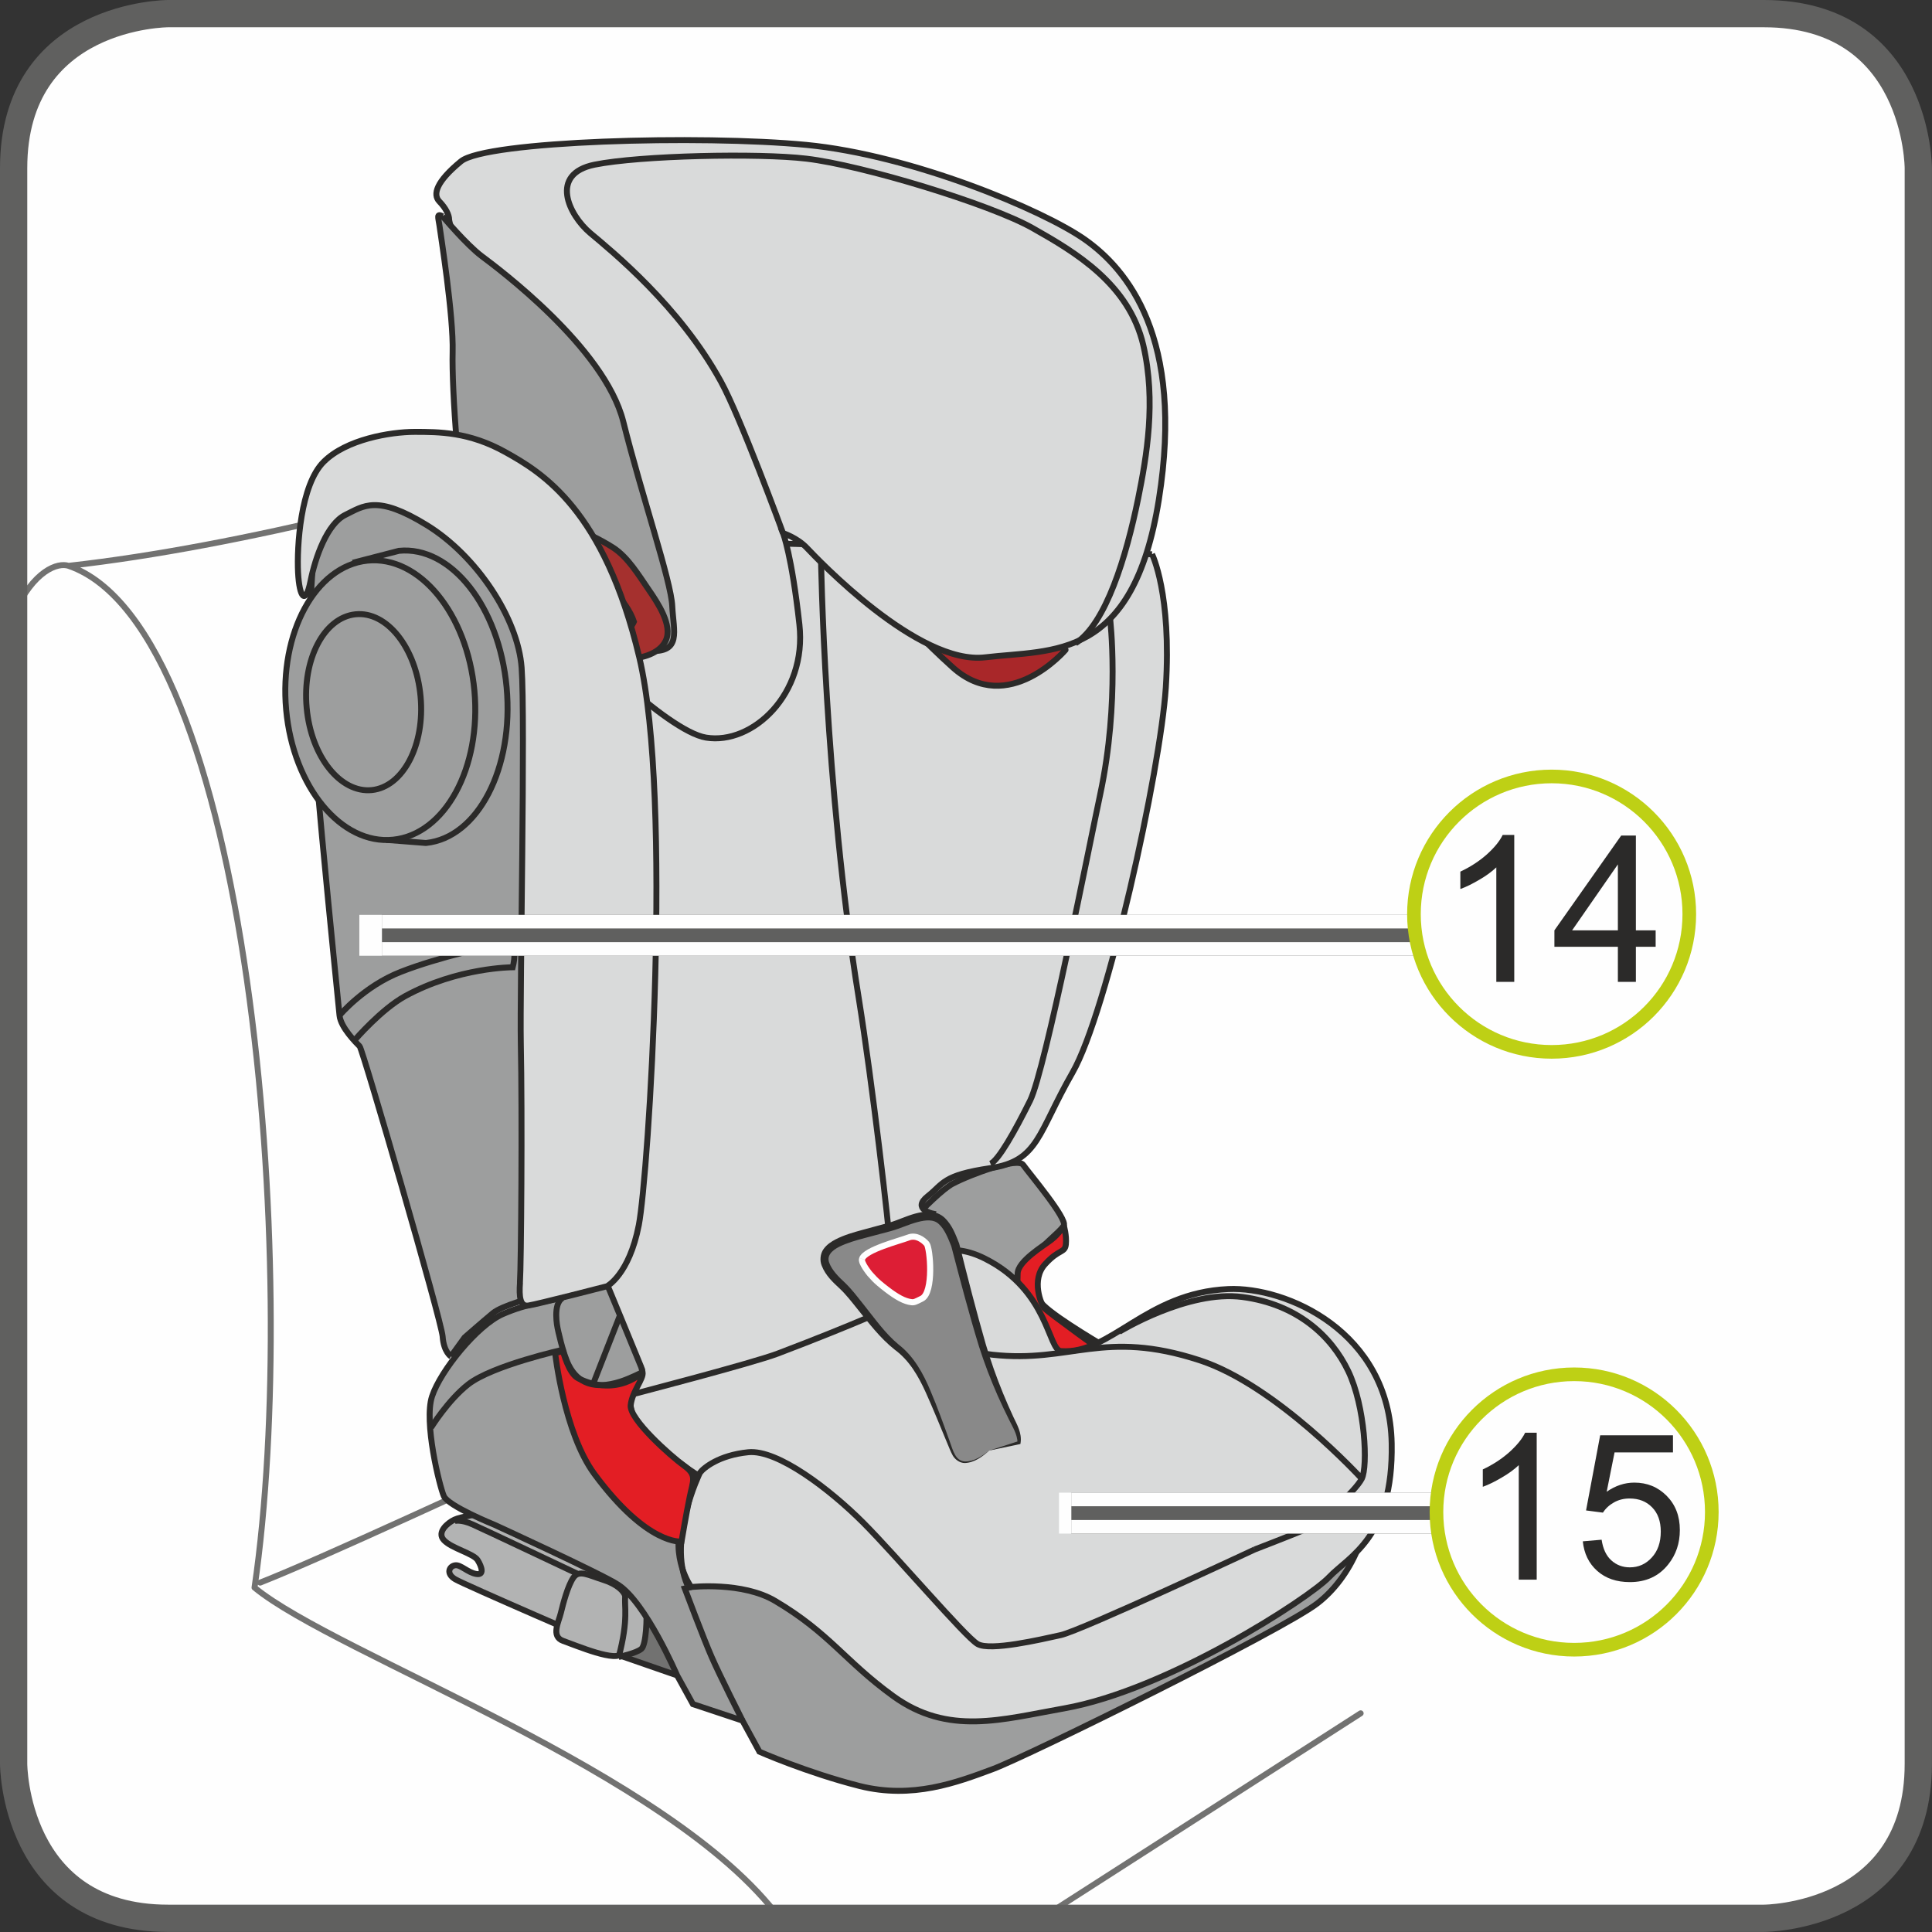 <?xml version="1.0" encoding="UTF-8"?>
<!DOCTYPE svg PUBLIC "-//W3C//DTD SVG 1.1//EN" "http://www.w3.org/Graphics/SVG/1.1/DTD/svg11.dtd">
<!-- Creator: CorelDRAW 2017 -->
<svg xmlns="http://www.w3.org/2000/svg" xml:space="preserve" width="25mm" height="25mm" version="1.1" style="shape-rendering:geometricPrecision; text-rendering:geometricPrecision; image-rendering:optimizeQuality; fill-rule:evenodd; clip-rule:evenodd"
viewBox="0 0 308.94 308.94"
 xmlns:xlink="http://www.w3.org/1999/xlink">
 <rect x="0" y="0" width="308.94" height="308.94" fill="#333333" stroke="none"/>
 <defs>
  <style type="text/css">
   <![CDATA[
    .str4 {stroke:#FEFEFE;stroke-width:0.98;stroke-miterlimit:4}
    .str8 {stroke:#FEFEFE;stroke-width:6.54;stroke-miterlimit:4}
    .str5 {stroke:#60605F;stroke-width:4.36;stroke-miterlimit:4}
    .str9 {stroke:#BED015;stroke-width:2.18;stroke-miterlimit:2.613}
    .str1 {stroke:#2B2A29;stroke-width:0.95;stroke-miterlimit:10}
    .str2 {stroke:#2B2A29;stroke-width:0.95;stroke-miterlimit:4}
    .str6 {stroke:#60605F;stroke-width:6.54;stroke-linejoin:bevel;stroke-miterlimit:4}
    .str7 {stroke:#FEFEFE;stroke-width:2.17;stroke-linejoin:bevel;stroke-miterlimit:4}
    .str0 {stroke:#727271;stroke-width:0.95;stroke-linecap:round;stroke-linejoin:round;stroke-miterlimit:4}
    .str3 {stroke:#2B2A29;stroke-width:0.95;stroke-linecap:round;stroke-linejoin:round;stroke-miterlimit:4}
    .fil1 {fill:none;fill-rule:nonzero}
    .fil0 {fill:#FEFEFE;fill-rule:nonzero}
    .fil6 {fill:#D9DADA;fill-rule:nonzero}
    .fil3 {fill:#B2B3B3;fill-rule:nonzero}
    .fil4 {fill:#9D9E9E;fill-rule:nonzero}
    .fil9 {fill:#898989;fill-rule:nonzero}
    .fil2 {fill:#727271;fill-rule:nonzero}
    .fil10 {fill:#2B2A29;fill-rule:nonzero}
    .fil12 {fill:#2B2A29;fill-rule:nonzero}
    .fil11 {fill:#DD1E35;fill-rule:nonzero}
    .fil5 {fill:#E31E24;fill-rule:nonzero}
    .fil7 {fill:#A92729;fill-rule:nonzero}
    .fil8 {fill:#A5302E;fill-rule:nonzero}
   ]]>
  </style>
 </defs>
 <g id="Слой_x0020_1">
  <path class="fil0" d="M26.89 2.18c0,0 -24.71,0 -24.71,24.71l0 255.15c0,0 0,24.71 24.71,24.71l255.15 0c0,0 24.71,0 24.71,-24.71l0 -255.15c0,0 0,-24.71 -24.71,-24.71l-255.15 0z"/>
  <path class="fil1 str0" d="M10.96 90.48c55.5,-6.19 135.03,-35.97 143.69,-37.47m-152.47 45.23c3.21,-7.12 7.11,-8.32 8.78,-7.76 28.89,9.91 37.23,112.12 29.74,163.39 13.13,10.8 66.58,29.46 84,52.9m41.78 0l51.1 -32.8m-175.98 -20.9c19.56,-7.69 100.36,-46.67 109.17,-48.15"/>
  <path class="fil2" d="M108.28 267.91l-11.53 -4 -0.7 -14.12c0,0 7.3,3.51 9.09,7.05 1.8,3.54 3.14,11.07 3.14,11.07z"/>
  <path class="fil1 str1" d="M108.28 267.91l-11.53 -4 -0.7 -14.12c0,0 7.3,3.51 9.09,7.05 1.8,3.54 3.14,11.07 3.14,11.07"/>
  <path class="fil3" d="M99.55 252.61l-22.63 -10.56c0,0 -3.26,0.47 -4.25,0.95 -1.02,0.47 -2.92,2 -1.67,3.3 1.22,1.3 4.71,2.11 5.38,3.17 0.66,1.06 1.11,2.46 -0.22,2.22 -1.36,-0.22 -2.49,-1.52 -3.37,-1.39 -0.9,0.11 -1.57,1.29 0,2.23 1.57,0.93 24.43,10.79 24.43,10.79l2.34 -10.71z"/>
  <path class="fil1 str1" d="M99.55 252.61l-22.63 -10.56c0,0 -3.26,0.47 -4.25,0.95 -1.02,0.47 -2.92,2 -1.67,3.3 1.22,1.3 4.71,2.11 5.38,3.17 0.66,1.06 1.11,2.46 -0.22,2.22 -1.36,-0.22 -2.49,-1.52 -3.37,-1.39 -0.9,0.11 -1.57,1.29 0,2.23 1.57,0.93 24.43,10.79 24.43,10.79l2.34 -10.71"/>
  <path class="fil3" d="M99.99 255.31c-0.14,-0.85 -1.34,-2 -3.58,-2.7 -2.25,-0.7 -3.81,-1.65 -4.71,-0.35 -0.91,1.29 -1.67,4.24 -2.01,5.64 -0.33,1.42 -1.65,3.78 0.36,4.49 2.01,0.7 8.85,3.63 9.4,1.87 0.55,-1.76 0.77,-7.53 0.54,-8.94z"/>
  <path class="fil1 str1" d="M99.99 255.31c-0.14,-0.85 -1.34,-2 -3.58,-2.7 -2.25,-0.7 -3.81,-1.65 -4.71,-0.35 -0.91,1.29 -1.67,4.24 -2.01,5.64 -0.33,1.42 -1.65,3.78 0.36,4.49 2.01,0.7 8.85,3.63 9.4,1.87 0.55,-1.76 0.77,-7.53 0.54,-8.94"/>
  <path class="fil3" d="M98.93 264.96c0,0 2.86,-0.6 3.64,-1.3 0.78,-0.69 0.9,-5.06 0.77,-6.47 -0.11,-1.42 -0.66,-3.29 -1.88,-3.29 -1.24,0 -1.24,0 -1.47,1.41 -0.22,1.41 0.58,3.5 -1.06,9.65z"/>
  <path class="fil1 str1" d="M98.93 264.96c0,0 2.86,-0.6 3.64,-1.3 0.78,-0.69 0.9,-5.06 0.77,-6.47 -0.11,-1.42 -0.66,-3.29 -1.88,-3.29 -1.24,0 -1.24,0 -1.47,1.41 -0.22,1.41 0.58,3.5 -1.06,9.65"/>
  <path class="fil4" d="M140.74 200.68c0,0 8.56,-9.79 11.59,-11.39 3.04,-1.59 10.46,-4.27 11.29,-3.01 0.85,1.23 7.16,8.67 6.48,9.73 -0.66,1.07 -4.41,3.83 -4.57,5.08 -0.19,1.24 -1.02,5.34 1.35,7.65 2.37,2.29 10.14,6.78 10.14,6.78 0,0 40.68,17.67 41.52,23.16 0.84,5.51 -2.35,13.47 -7.91,17.73 -5.56,4.27 -46.18,24.36 -51.9,26.49 -5.75,2.14 -12.82,4.81 -21.26,2.7 -8.43,-2.14 -16.03,-5.49 -16.03,-5.49l-2.71 -4.97 -7.93 -2.64 -2.53 -4.6c0,0 -4.96,-11.58 -9.41,-14.48 -2.68,-1.76 -19.8,-9.6 -19.8,-9.6 0,0 -7.42,-3 -8.09,-4.59 -0.69,-1.59 -3.23,-11.87 -1.88,-15.95 1.34,-4.09 7.23,-11.35 11.29,-13.14 4.02,-1.77 7.74,-2.13 8.75,-2.49 1.01,-0.36 7.42,-2.85 7.92,-1.97 0.51,0.89 43.68,-5.01 43.68,-5.01z"/>
  <path class="fil1 str1" d="M140.74 200.68c0,0 8.56,-9.79 11.59,-11.39 3.04,-1.59 10.46,-4.27 11.29,-3.01 0.85,1.23 7.16,8.67 6.48,9.73 -0.66,1.07 -4.41,3.83 -4.57,5.08 -0.19,1.24 -1.02,5.34 1.35,7.65 2.37,2.29 10.14,6.78 10.14,6.78 0,0 40.68,17.67 41.52,23.16 0.84,5.51 -2.35,13.47 -7.91,17.73 -5.56,4.27 -46.18,24.36 -51.9,26.49 -5.75,2.14 -12.82,4.81 -21.26,2.7 -8.43,-2.14 -16.03,-5.49 -16.03,-5.49l-2.71 -4.97 -7.93 -2.64 -2.53 -4.6c0,0 -4.96,-11.58 -9.41,-14.48 -2.68,-1.76 -19.8,-9.6 -19.8,-9.6 0,0 -7.42,-3 -8.09,-4.59 -0.69,-1.59 -3.23,-11.87 -1.88,-15.95 1.34,-4.09 7.23,-11.35 11.29,-13.14 4.02,-1.77 7.74,-2.13 8.75,-2.49 1.01,-0.36 7.42,-2.85 7.92,-1.97 0.51,0.89 43.68,-5.01 43.68,-5.01"/>
  <path class="fil5" d="M170.11 196.01c0,0 -0.76,1.3 -2,2.25 -1.23,0.95 -5.38,3.42 -5.38,5.41 0.02,2.01 -0.77,6.95 2.27,9.07 3.01,2.12 6.04,6.47 6.04,6.47l5.93 -2.6c0,0 -9.27,-6.7 -9.9,-7.35 -0.62,-0.65 -2.21,-4.64 0.04,-7.1 2.24,-2.49 3.18,-1.75 3.33,-3.19 0.14,-1.42 -0.32,-2.96 -0.32,-2.96z"/>
  <path class="fil1 str1" d="M170.11 196.01c0,0 -0.76,1.3 -2,2.25 -1.23,0.95 -5.38,3.42 -5.38,5.41 0.02,2.01 -0.77,6.95 2.27,9.07 3.01,2.12 6.04,6.47 6.04,6.47l5.93 -2.6c0,0 -9.27,-6.7 -9.9,-7.35 -0.62,-0.65 -2.21,-4.64 0.04,-7.1 2.24,-2.49 3.18,-1.75 3.33,-3.19 0.14,-1.42 -0.32,-2.96 -0.32,-2.96"/>
  <path class="fil6" d="M184.22 88.62c0,0 3.16,6.32 2.2,21.34 -0.87,13.29 -9.37,51.89 -14.92,61.56 -5.55,9.68 -5.4,14.13 -13.11,15.27 -7.71,1.13 -7.48,2.48 -10.05,4.5 -2.56,2.04 0.77,2.76 0.77,2.76l-5.77 14.62c0,0 3.26,-12.85 14.12,-7.43 10.24,5.11 10.12,14.68 12.21,14.81 7.99,0.56 13.56,-9.34 26.74,-9.92 9.19,-0.41 25.8,6.71 26.13,24.7 0.28,15.03 -6.81,18 -10.02,21.37 -3.2,3.38 -25.83,18.06 -42.34,20.98 -9.95,1.75 -18.54,4.45 -27.39,-1.99 -7.71,-5.6 -10.15,-10.05 -18.83,-15.19 -5.27,-3.13 -13.44,-2.22 -13.44,-2.22 0,0 -3.43,-4.72 -1.36,-10.77 1.68,-4.86 2.14,-7.3 2.14,-7.3 0,0 -8.49,-5.44 -9.86,-8.76 -2.18,-5.3 2.15,-5.66 1.08,-8.37 -1.08,-2.69 -5.82,-14.12 -5.82,-14.12l-4.09 -118.48 91.61 2.65z"/>
  <path class="fil1 str1" d="M184.22 88.62c0,0 3.16,6.32 2.2,21.34 -0.87,13.29 -9.37,51.89 -14.92,61.56 -5.55,9.68 -5.4,14.13 -13.11,15.27 -7.71,1.13 -7.48,2.48 -10.05,4.5 -2.56,2.04 0.77,2.76 0.77,2.76l-5.77 14.62c0,0 3.26,-12.85 14.12,-7.43 10.24,5.11 10.12,14.68 12.21,14.81 7.99,0.56 13.56,-9.34 26.74,-9.92 9.19,-0.41 25.8,6.71 26.13,24.7 0.28,15.03 -6.81,18 -10.02,21.37 -3.2,3.38 -25.83,18.06 -42.34,20.98 -9.95,1.75 -18.54,4.45 -27.39,-1.99 -7.71,-5.6 -10.15,-10.05 -18.83,-15.19 -5.27,-3.13 -13.44,-2.22 -13.44,-2.22 0,0 -3.43,-4.72 -1.36,-10.77 1.68,-4.86 2.14,-7.3 2.14,-7.3 0,0 -8.49,-5.44 -9.86,-8.76 -2.18,-5.3 2.15,-5.66 1.08,-8.37 -1.08,-2.69 -5.82,-14.12 -5.82,-14.12l-4.09 -118.48 91.61 2.65"/>
  <path class="fil1 str2" d="M178.98 212.96c0,0 10.96,-6.73 19.7,-5.56 8.74,1.16 14.22,6.22 16.92,11.86 2.7,5.65 3.16,15.18 2.16,17.19 -1,1.99 -6.71,7.18 -9.61,8.36 -2.92,1.19 -7.51,2.96 -7.51,2.96m0 0c0,0 -27.76,12.98 -31.01,13.69 -3.24,0.71 -11.29,2.6 -13.31,1.43 -2.01,-1.17 -13,-14.11 -18.29,-19.41 -5.27,-5.27 -13.67,-11.73 -18.37,-11.26 -4.71,0.47 -7.16,2.51 -7.74,3.29 0,0 -5.19,10.62 -2.01,17.94m32.77 -44.34c0,0 6.19,6.43 16.02,7.52 12.56,1.39 17.69,-4.15 33.14,0.89 12.29,4.01 25.91,18.93 25.91,18.93"/>
  <path class="fil5" d="M102.75 219.41c0,0 -3.91,4.07 -10.28,1 -1.54,-0.74 -2.44,-4.36 -2.44,-4.36l-1.26 0.31c0,0 1.42,12.76 6.29,19.36 8.5,11.49 13.92,10.78 13.92,10.78 0,0 0.74,-4.39 1.3,-7.08 0.55,-2.71 1.22,-3.53 -0.91,-5.06 -2.13,-1.53 -8.74,-7.41 -8.52,-9.64 0.23,-2.24 2.13,-4.25 1.9,-5.3 -0.23,-1.06 0,0 0,0z"/>
  <path class="fil1 str1" d="M102.75 219.41c0,0 -3.91,4.07 -10.28,1 -1.54,-0.74 -2.44,-4.36 -2.44,-4.36l-1.26 0.31c0,0 1.42,12.76 6.29,19.36 8.5,11.49 13.92,10.78 13.92,10.78 0,0 0.74,-4.39 1.3,-7.08 0.55,-2.71 1.22,-3.53 -0.91,-5.06 -2.13,-1.53 -8.74,-7.41 -8.52,-9.64 0.23,-2.24 2.13,-4.25 1.9,-5.3 -0.23,-1.06 0,0 0,0"/>
  <path class="fil1 str2" d="M118.74 275.15c0,0 -3.77,-7.47 -4.95,-10.21 -1.16,-2.61 -4.29,-10.93 -4.29,-10.93l1.02 -0.23m20.76 -164.68c0,0 0.53,36.42 6.06,70.64 2.11,13.17 4.83,36.36 5.04,40.33 0.23,3.97 0.96,8.61 0.96,8.61 0,0 -6.24,2.93 -18.99,7.77 -3.97,1.51 -23.18,6.5 -23.18,6.5m76.34 -124.04c0,0 1.6,13.23 -1.58,28.12 -1.63,7.6 -8.77,44.07 -11.21,48.97 -2.44,4.91 -5.05,9.53 -6.33,10.09"/>
  <path class="fil7" d="M170.39 103.92c0,0 -9.17,10.75 -18.02,2.82 -4.37,-3.91 -9.9,-9.75 -9.9,-9.75l2.17 -12.84 25.75 19.77z"/>
  <path class="fil1 str3" d="M170.39 103.92c0,0 -9.17,10.75 -18.02,2.82 -4.37,-3.91 -9.9,-9.75 -9.9,-9.75l2.17 -12.84 25.75 19.77"/>
  <path class="fil6" d="M91.18 101.19c0,0 15.35,15.72 21.73,16.76 7.4,1.2 16.16,-6.94 14.92,-18.09 -1.23,-11.13 -2.62,-14.61 -2.62,-14.61 0,0 2.27,0.73 3.82,2.37 1.57,1.65 17.76,18.79 28.52,17.49 10.77,-1.29 23.62,0.7 27.76,-25.23 4.13,-25.93 -5.1,-36.86 -11.87,-41.61 -6.77,-4.73 -27.64,-13.47 -44.5,-15.1 -16.85,-1.62 -51.24,-0.65 -55.23,2.63 -3.99,3.28 -4.51,5.3 -3.47,6.4 1.06,1.09 1.58,2.18 1.58,2.92 0.01,0.72 2.45,8.03 2.62,12.22 0.17,4.21 1.25,34.69 2.13,37.98 0.87,3.27 14.61,15.86 14.61,15.86z"/>
  <path class="fil1 str1" d="M91.18 101.19c0,0 15.35,15.72 21.73,16.76 7.4,1.2 16.16,-6.94 14.92,-18.09 -1.23,-11.13 -2.62,-14.61 -2.62,-14.61 0,0 2.27,0.73 3.82,2.37 1.57,1.65 17.76,18.79 28.52,17.49 10.77,-1.29 23.62,0.7 27.76,-25.23 4.13,-25.93 -5.1,-36.86 -11.87,-41.61 -6.77,-4.73 -27.64,-13.47 -44.5,-15.1 -16.85,-1.62 -51.24,-0.65 -55.23,2.63 -3.99,3.28 -4.51,5.3 -3.47,6.4 1.06,1.09 1.58,2.18 1.58,2.92 0.01,0.72 2.45,8.03 2.62,12.22 0.17,4.21 1.25,34.69 2.13,37.98 0.87,3.27 14.61,15.86 14.61,15.86"/>
  <path class="fil1 str2" d="M125.21 85.25c0,0 -6.84,-18.65 -9.94,-24.25 -6.61,-12.05 -17.39,-20.8 -20.87,-23.72 -3.47,-2.92 -6.61,-9.47 0.68,-10.95 7.29,-1.47 26.23,-1.87 33.86,-0.96 8.98,1.05 29.37,7.26 36.16,11.09 6.77,3.83 15.46,8.92 17.73,18.78 2.06,8.96 0.53,17.74 -0.83,24.47 -1.9,9.3 -5.16,20.04 -10.02,23.15"/>
  <path class="fil4" d="M70.77 34.58c0,0 3.82,4.55 6.26,6.38 2.44,1.83 19.64,14.58 22.63,26.44 2.96,11.85 7.67,25.54 7.84,29.55 0.19,4.03 1.59,7.5 -3.8,7.13 -5.38,-0.35 -7.83,-2.36 -11.99,-5.64 -4.16,-3.27 -15.48,-14.22 -16.87,-16.4 -1.4,-2.19 -2.62,-19.9 -2.46,-25.73 0.16,-5.83 -1.94,-18.98 -2.11,-20.27 -0.18,-1.26 -0.52,-2 0.52,-1.45z"/>
  <path class="fil1 str1" d="M70.77 34.58c0,0 3.82,4.55 6.26,6.38 2.44,1.83 19.64,14.58 22.63,26.44 2.96,11.85 7.67,25.54 7.84,29.55 0.19,4.03 1.59,7.5 -3.8,7.13 -5.38,-0.35 -7.83,-2.36 -11.99,-5.64 -4.16,-3.27 -15.48,-14.22 -16.87,-16.4 -1.4,-2.19 -2.62,-19.9 -2.46,-25.73 0.16,-5.83 -1.94,-18.98 -2.11,-20.27 -0.18,-1.26 -0.52,-2 0.52,-1.45"/>
  <path class="fil1 str2" d="M102.75 219.41c0,0 -2.04,1.05 -3.58,1.53 -4.15,1.3 -6.73,0.24 -8.19,-2.58 -0.99,-1.92 -1.82,-5.98 -1.82,-5.98 0,0 -0.84,-3.9 0.82,-4.83m9.09 2.95l-4.25 10.86m-25.89 6.92c0,0 2.73,-4.41 5.95,-6.92 3.9,-3.04 15.22,-5.55 15.22,-5.55m-17.42 27.42c0,0 0.94,-0.33 2.86,0.52 1.93,0.86 16.71,7.86 16.71,7.86"/>
  <path class="fil8" d="M82.49 88.65c0,0 -1.52,-6.4 0.98,-6.57 2.52,-0.14 10.4,2.77 14.62,5.52 2.32,1.53 3.96,4.25 5.64,6.7 1.46,2.11 3.85,5.7 2.74,8.11 -1.69,3.67 -9.07,3.57 -12.9,1.75 -2.68,-1.25 -11.27,-8.21 -11.27,-8.21l0.81 -5c0,0 8.89,8.1 12.18,9.01 1.05,0.3 4.82,2.38 6.08,-0.55 -1.09,-3.29 -5.15,-7.31 -7.83,-8.64 -4.81,-2.37 -11.06,-2.12 -11.06,-2.12z"/>
  <path class="fil1 str2" d="M82.49 88.65c0,0 -1.52,-6.4 0.98,-6.57 2.52,-0.14 10.4,2.77 14.62,5.52 2.32,1.53 3.96,4.25 5.64,6.7 1.46,2.11 3.85,5.7 2.74,8.11 -1.69,3.67 -9.07,3.57 -12.9,1.75 -2.68,-1.25 -11.27,-8.21 -11.27,-8.21l0.81 -5c0,0 8.89,8.1 12.18,9.01 1.05,0.3 4.82,2.38 6.08,-0.55 -1.09,-3.29 -5.15,-7.31 -7.83,-8.64 -4.81,-2.37 -11.06,-2.12 -11.06,-2.12"/>
  <path class="fil4" d="M72.12 216.91c0,0 -1.17,-0.71 -1.34,-3.2 -0.18,-2.49 -12.76,-45.87 -13.27,-46.4 -0.52,-0.53 -3.04,-3.01 -3.22,-4.95 -0.17,-1.97 -5.6,-54.46 -5.09,-59.95 0.5,-5.51 0.82,-13.47 1.15,-16.67 0.34,-3.2 6.05,-13.48 17.2,-6.93 11.13,6.53 24.65,16.44 22.31,33.47 -2.35,17.02 0.26,76.41 -0.06,83.32 -0.33,6.91 -4.56,11.88 -4.56,11.88 0,0 -4.87,1.25 -6.41,2.49 -1.5,1.24 -4.54,3.9 -4.54,3.9l-2.19 3.03z"/>
  <path class="fil1 str1" d="M72.12 216.91c0,0 -1.17,-0.71 -1.34,-3.2 -0.18,-2.49 -12.76,-45.87 -13.27,-46.4 -0.52,-0.53 -3.04,-3.01 -3.22,-4.95 -0.17,-1.97 -5.6,-54.46 -5.09,-59.95 0.5,-5.51 0.82,-13.47 1.15,-16.67 0.34,-3.2 6.05,-13.48 17.2,-6.93 11.13,6.53 24.65,16.44 22.31,33.47 -2.35,17.02 0.26,76.41 -0.06,83.32 -0.33,6.91 -4.56,11.88 -4.56,11.88 0,0 -4.87,1.25 -6.41,2.49 -1.5,1.24 -4.54,3.9 -4.54,3.9l-2.19 3.03m-15.69 -126.91l7.38 -1.91c8.32,-0.84 16.04,8.93 17.22,21.82 1.19,12.9 -4.58,24.05 -12.9,24.9l-6.41 -0.5"/>
  <path class="fil4" d="M45.76 113.51c1.13,12.32 8.8,21.62 17.11,20.76 8.32,-0.84 14.12,-11.53 12.99,-23.84 -1.15,-12.32 -8.8,-21.62 -17.11,-20.78 -8.31,0.86 -14.12,11.54 -12.99,23.86z"/>
  <path class="fil1 str1" d="M45.76 113.51c1.13,12.32 8.8,21.62 17.11,20.76 8.32,-0.84 14.12,-11.53 12.99,-23.84 -1.15,-12.32 -8.8,-21.62 -17.11,-20.78 -8.31,0.86 -14.12,11.54 -12.99,23.86"/>
  <path class="fil1 str2" d="M54.29 162.36c0,0 3.92,-4.67 9.82,-6.96 5.9,-2.32 15.18,-4.45 17.03,-4.46 1.86,-0.01 0.85,3.73 0.85,3.73 0,0 -8.78,0 -17.21,4.62 -3.8,2.09 -7.99,6.95 -7.99,6.95"/>
  <path class="fil6" d="M83.15 205.11c-0.16,2.24 0,3.87 1.36,3.65 1.35,-0.19 12.55,-3.08 12.55,-3.08 0,0 3.54,-1.83 5.09,-9.78 1.54,-7.96 5.44,-68.16 0.08,-90.77 -5.6,-23.64 -15.56,-29.57 -21.39,-32.82 -5.83,-3.26 -10.68,-3.25 -14.56,-3.25 -3.88,0.01 -10.91,1.19 -14.51,4.78 -3.74,3.69 -4.31,13.61 -4.11,17.69 0.21,4.08 1.21,5.3 1.99,1.42 0.78,-3.88 2.66,-9.19 5.58,-10.62 2.92,-1.43 5.04,-3.27 13,1.63 7.97,4.89 14.59,14.86 15.18,22.81 0.6,7.96 -0.29,51.71 -0.13,59.99 0.24,11.57 0.06,35.5 -0.14,38.35z"/>
  <path class="fil1 str1" d="M83.15 205.11c-0.16,2.24 0,3.87 1.36,3.65 1.35,-0.19 12.55,-3.08 12.55,-3.08 0,0 3.54,-1.83 5.09,-9.78 1.54,-7.96 5.44,-68.16 0.08,-90.77 -5.6,-23.64 -15.56,-29.57 -21.39,-32.82 -5.83,-3.26 -10.68,-3.25 -14.56,-3.25 -3.88,0.01 -10.91,1.19 -14.51,4.78 -3.74,3.69 -4.31,13.61 -4.11,17.69 0.21,4.08 1.21,5.3 1.99,1.42 0.78,-3.88 2.66,-9.19 5.58,-10.62 2.92,-1.43 5.04,-3.27 13,1.63 7.97,4.89 14.59,14.86 15.18,22.81 0.6,7.96 -0.29,51.71 -0.13,59.99 0.24,11.57 0.06,35.5 -0.14,38.35"/>
  <path class="fil1 str2" d="M49.04 113.21c0.72,7.77 5.38,13.63 10.41,13.13 5.02,-0.51 8.53,-7.23 7.8,-14.98 -0.72,-7.78 -5.38,-13.65 -10.41,-13.13 -5.03,0.52 -8.52,7.22 -7.8,14.98"/>
  <path class="fil9" d="M158.17 231.96c0,0 -4.39,4.1 -5.92,0.14 -4.26,-11.04 -5.3,-13.92 -9.04,-16.84 -2.89,-2.26 -6.46,-7.85 -8.61,-9.77 -8.15,-7.29 3.84,-7.65 9.44,-9.89 5.26,-2.1 6.83,-1.59 8.71,3.46 0,0 2.63,10.44 4.38,16.18 2.04,6.69 4.7,11.79 5.31,13.08 0.62,1.3 0.52,2.38 0.52,2.38l-4.79 1.27z"/>
  <path class="fil10" d="M158.17 231.96l4.73 -1.52 -0.19 0.22c-0.03,-1.31 -0.77,-2.44 -1.39,-3.71 -0.62,-1.25 -1.22,-2.51 -1.79,-3.79 -1.13,-2.56 -2.13,-5.18 -2.98,-7.84 -1.64,-5.34 -3.04,-10.72 -4.45,-16.1l0.02 0.07c-0.52,-1.3 -1.07,-2.7 -1.96,-3.52 -0.84,-0.84 -2.15,-0.7 -3.49,-0.34 -1.33,0.35 -2.67,1 -4.14,1.41l-4.26 1.13c-1.4,0.37 -2.79,0.77 -4.02,1.37 -1.25,0.62 -2.11,1.5 -1.63,2.63 0.43,1.15 1.46,2.19 2.51,3.16 1.12,1.08 1.99,2.25 2.91,3.4 1.83,2.28 3.5,4.7 5.69,6.5 2.41,1.87 3.92,4.64 5.04,7.33 1.16,2.71 2.14,5.47 3.13,8.22 0.49,1.32 0.84,3.02 2.39,3.12 1.42,0.03 2.75,-0.84 3.86,-1.74zm0 0c-1.07,0.95 -2.31,1.92 -3.88,1.99 -0.79,0 -1.52,-0.51 -1.92,-1.17 -0.39,-0.68 -0.61,-1.36 -0.91,-2.03 -1.12,-2.7 -2.22,-5.41 -3.41,-8.06 -1.2,-2.65 -2.65,-5.16 -4.96,-6.85 -2.38,-1.88 -4.17,-4.28 -6,-6.54 -0.91,-1.13 -1.81,-2.3 -2.81,-3.24 -1.07,-1 -2.25,-2.05 -2.88,-3.66 -0.33,-0.79 -0.26,-1.91 0.3,-2.68 0.54,-0.75 1.26,-1.19 1.94,-1.55 1.4,-0.71 2.84,-1.11 4.26,-1.5l4.22 -1.14c1.36,-0.38 2.66,-1.03 4.15,-1.45 0.75,-0.2 1.53,-0.37 2.39,-0.34 0.86,0.02 1.79,0.41 2.42,1.01 1.25,1.23 1.73,2.7 2.29,4.07l0.01 0.03 0.01 0.04c1.34,5.38 2.72,10.77 4.25,16.09 0.78,2.65 1.7,5.25 2.75,7.81 0.52,1.28 1.08,2.55 1.66,3.8 0.57,1.2 1.38,2.57 1.15,4.12l-0.03 0.19 -0.16 0.04 -4.85 1.02z"/>
  <path class="fil11" d="M137.85 201.3c0.52,-1.48 5.99,-2.87 7.41,-3.41 1.22,-0.48 2.36,0.36 2.92,1.01 0.56,0.63 1.2,7.8 -0.79,8.77 -0.98,0.49 -1.2,0.61 -1.63,0.56 -1.1,-0.12 -2.34,-0.8 -3.97,-2.05 -2,-1.53 -2.21,-1.99 -2.7,-2.48 0,0 -1.46,-1.77 -1.24,-2.39z"/>
  <path class="fil1 str4" d="M137.85 201.3c0.52,-1.48 5.99,-2.87 7.41,-3.41 1.22,-0.48 2.36,0.36 2.92,1.01 0.56,0.63 1.2,7.8 -0.79,8.77 -0.98,0.49 -1.2,0.61 -1.63,0.56 -1.1,-0.12 -2.34,-0.8 -3.97,-2.05 -2,-1.53 -2.21,-1.99 -2.7,-2.48 0,0 -1.46,-1.77 -1.24,-2.39"/>
  <path class="fil1 str5" d="M26.89 2.18c0,0 -24.71,0 -24.71,24.71l0 255.15c0,0 0,24.71 24.71,24.71l255.15 0c0,0 24.71,0 24.71,-24.71l0 -255.15c0,0 0,-24.71 -24.71,-24.71l-255.15 0z"/>
  <line class="fil1 str6" x1="61.07" y1="149.56" x2="242.21" y2= "149.56" />
  <line class="fil1 str7" x1="61.07" y1="147.38" x2="242.21" y2= "147.38" />
  <line class="fil1 str7" x1="61.07" y1="151.74" x2="242.21" y2= "151.74" />
  <line class="fil1 str8" x1="61.07" y1="149.56" x2="57.46" y2= "149.56" />
  <line class="fil1 str6" x1="171.3" y1="241.96" x2="269.39" y2= "241.96" />
  <line class="fil1 str7" x1="171.3" y1="239.77" x2="269.39" y2= "239.77" />
  <line class="fil1 str7" x1="171.3" y1="244.14" x2="269.39" y2= "244.14" />
  <line class="fil1 str8" x1="171.3" y1="241.96" x2="169.34" y2= "241.96" />
  <path class="fil0" d="M273.73 241.78c0,12.16 -9.84,22.02 -22.01,22.02 -12.16,0 -22.02,-9.86 -22.02,-22.02 0,-12.15 9.86,-22.02 22.02,-22.02 12.16,0 22.01,9.87 22.01,22.02z"/>
  <path class="fil1 str9" d="M273.73 241.78c0,12.16 -9.84,22.02 -22.01,22.02 -12.16,0 -22.02,-9.86 -22.02,-22.02 0,-12.15 9.86,-22.02 22.02,-22.02 12.16,0 22.01,9.87 22.01,22.02z"/>
  <path class="fil12" d="M245.73 252.6l-2.87 0 0 -18.31c-0.7,0.66 -1.59,1.33 -2.72,1.98 -1.12,0.66 -2.13,1.16 -3.03,1.48l0 -2.78c1.6,-0.75 3.01,-1.67 4.22,-2.74 1.2,-1.08 2.06,-2.12 2.55,-3.13l1.85 0 0 23.5zm7.36 -6.13l3.02 -0.26c0.22,1.47 0.74,2.58 1.56,3.31 0.82,0.74 1.8,1.11 2.95,1.11 1.38,0 2.56,-0.52 3.51,-1.57 0.96,-1.04 1.44,-2.42 1.44,-4.15 0,-1.64 -0.46,-2.93 -1.38,-3.87 -0.92,-0.95 -2.12,-1.42 -3.61,-1.42 -0.93,0 -1.76,0.21 -2.5,0.63 -0.75,0.42 -1.33,0.96 -1.76,1.63l-2.7 -0.35 2.26 -12.02 11.64 0 0 2.74 -9.34 0 -1.26 6.29c1.4,-0.97 2.87,-1.46 4.42,-1.46 2.05,0 3.77,0.7 5.18,2.12 1.4,1.42 2.1,3.23 2.1,5.46 0,2.12 -0.62,3.95 -1.85,5.49 -1.5,1.9 -3.55,2.84 -6.14,2.84 -2.13,0 -3.87,-0.59 -5.22,-1.79 -1.34,-1.19 -2.11,-2.77 -2.31,-4.74z"/>
  <path class="fil0" d="M270.13 146.18c0,12.16 -9.84,22.02 -22.01,22.02 -12.16,0 -22.02,-9.86 -22.02,-22.02 0,-12.15 9.86,-22.02 22.02,-22.02 12.16,0 22.01,9.87 22.01,22.02z"/>
  <path class="fil1 str9" d="M270.13 146.18c0,12.16 -9.84,22.02 -22.01,22.02 -12.16,0 -22.02,-9.86 -22.02,-22.02 0,-12.15 9.86,-22.02 22.02,-22.02 12.16,0 22.01,9.87 22.01,22.02z"/>
  <path class="fil12" d="M242.14 157.01l-2.87 0 0 -18.31c-0.7,0.66 -1.59,1.33 -2.72,1.98 -1.12,0.66 -2.13,1.16 -3.03,1.48l0 -2.78c1.6,-0.75 3.01,-1.67 4.22,-2.74 1.2,-1.08 2.06,-2.12 2.55,-3.13l1.85 0 0 23.5zm16.57 0l0 -5.61 -10.15 0 0 -2.63 10.68 -15.16 2.35 0 0 15.16 3.16 0 0 2.63 -3.16 0 0 5.61 -2.87 0zm0 -8.24l0 -10.55 -7.32 10.55 7.32 0z"/>
 </g>
</svg>
